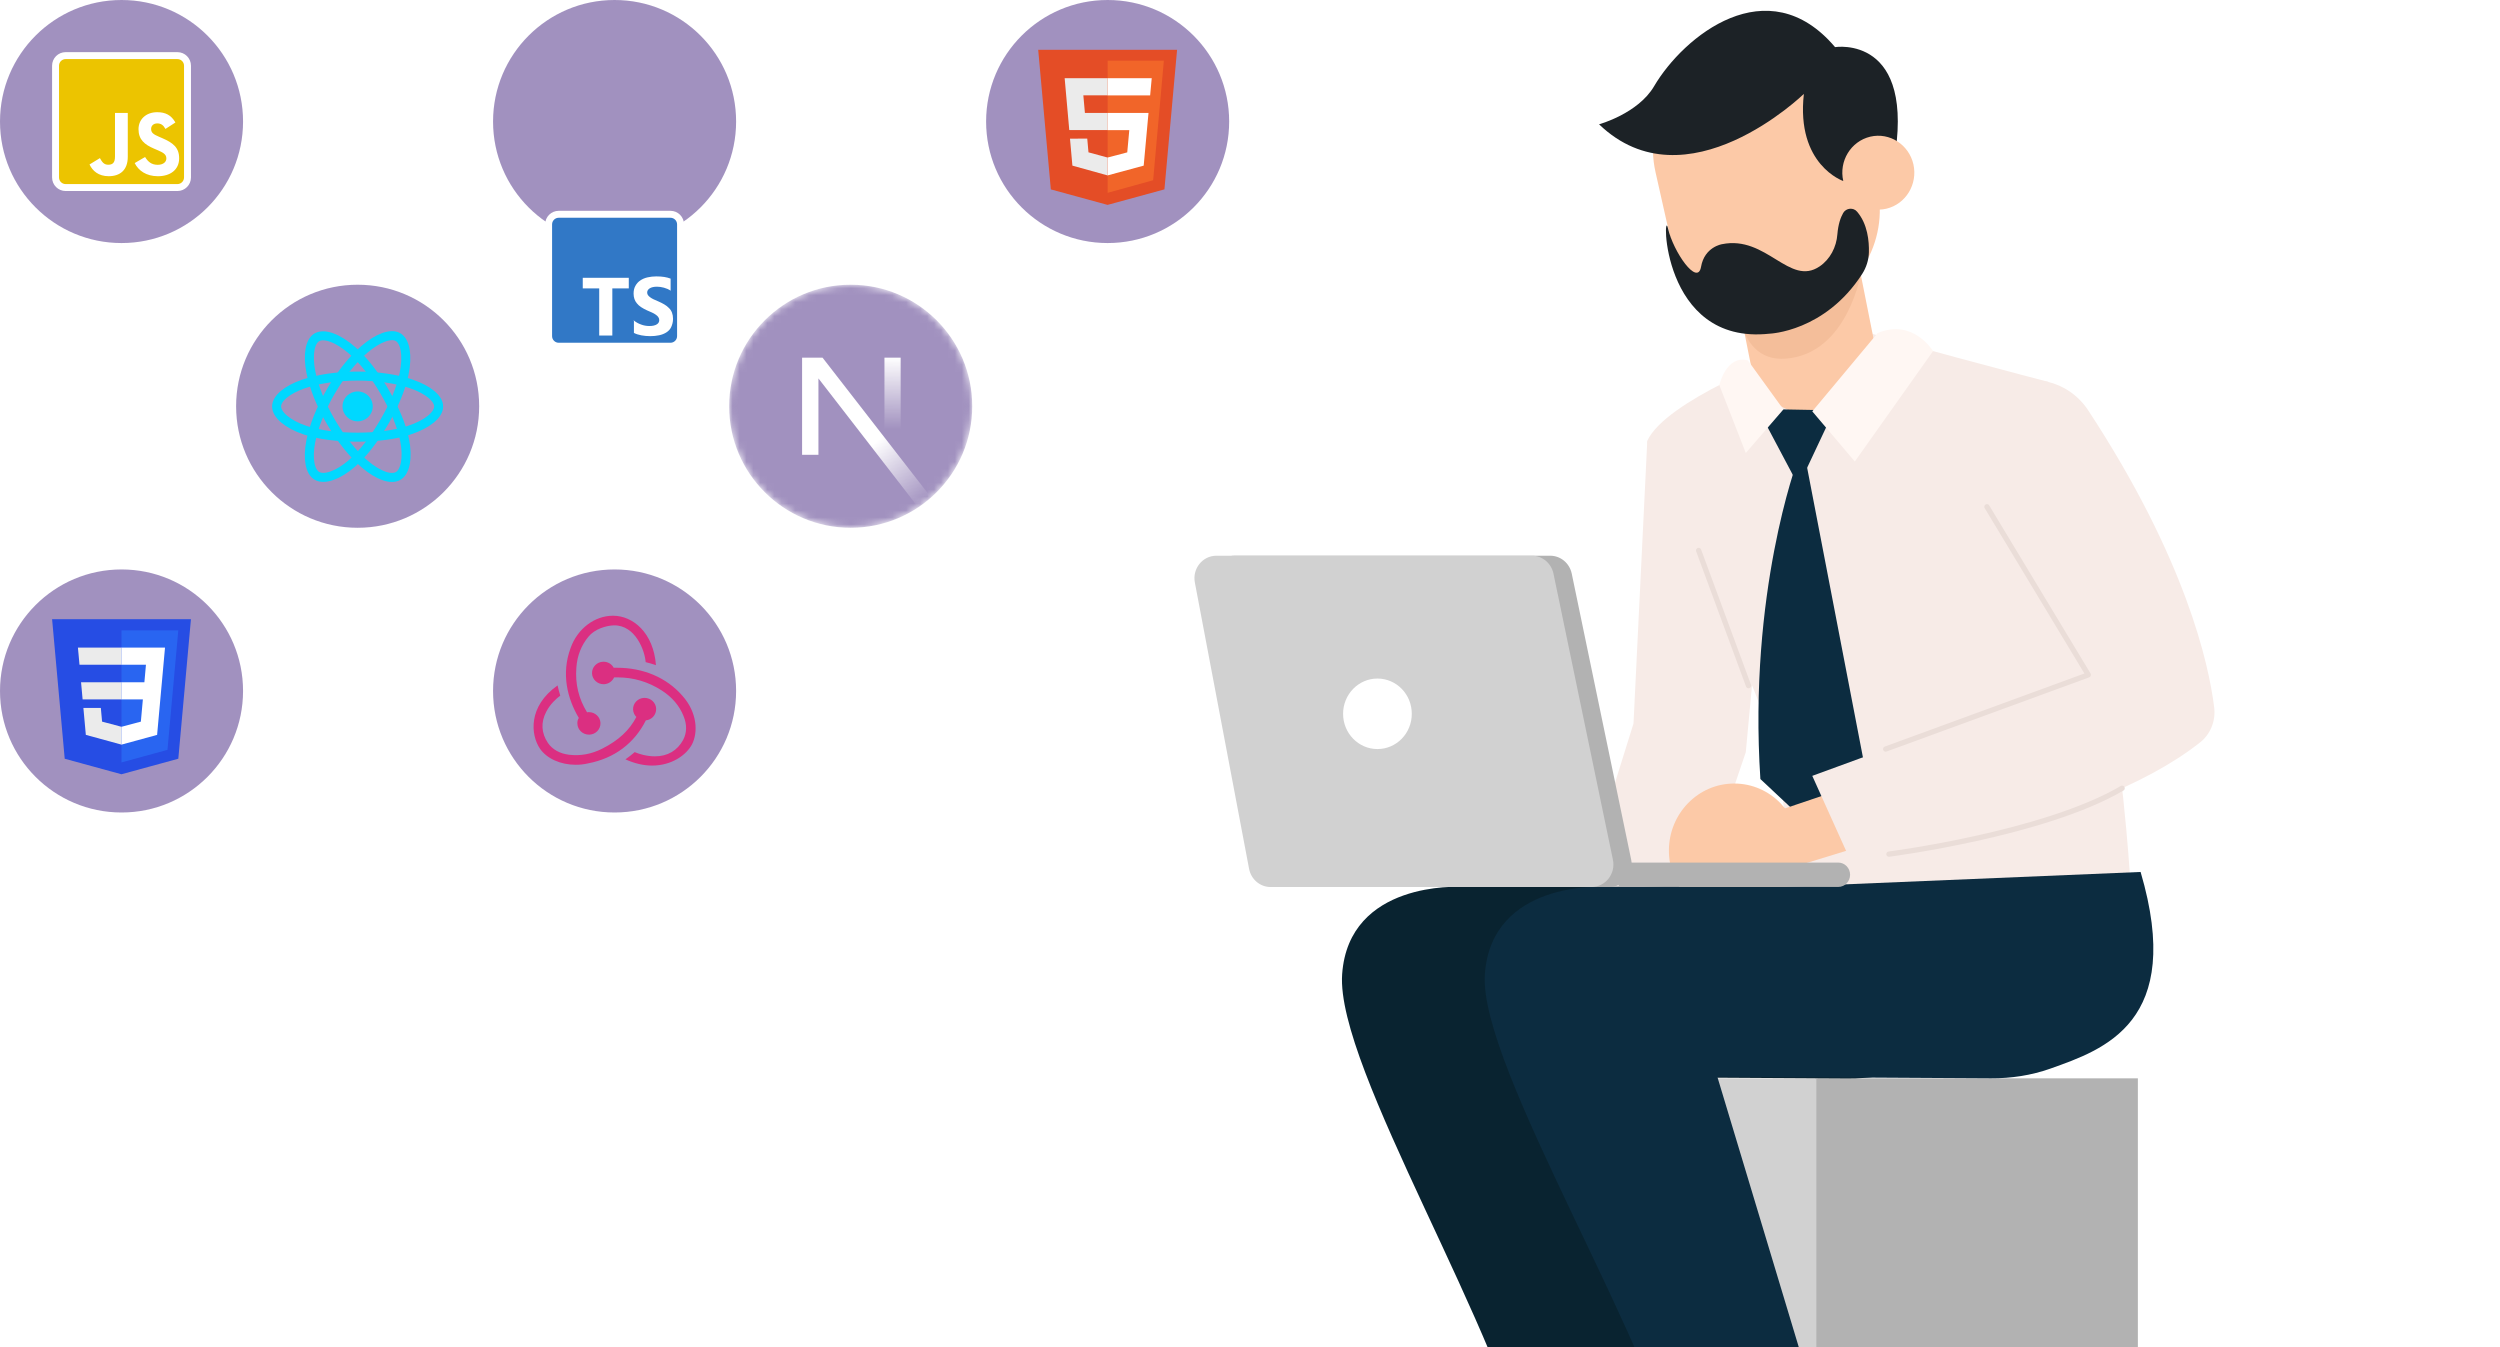 <svg width="360" height="194" viewBox="0 0 360 194" fill="none" xmlns="http://www.w3.org/2000/svg">
<g clip-path="url(#clip0_7411_60671)">
<path d="M307.854 155.281H261.375V230.982H307.854V155.281Z" fill="#B2B2B2"/>
<path d="M261.557 155.281H215.078V230.982H261.557V155.281Z" fill="#D1D1D1"/>
<path d="M237.207 63.492L235.225 104.183L225.908 134.023H242.682L251.394 108.313L254.116 79.095L237.207 63.492Z" fill="#F7EBE7"/>
<path d="M236.542 127.713H210.24C210.24 127.713 194.222 126.797 193.269 140.288C192.316 153.779 216.758 192.375 220.585 212.992L242.577 211.129L226.741 155.068L266.126 155.301C269.045 155.316 271.949 154.882 274.702 153.904C282.37 151.171 294.077 147.259 287.694 125.586L236.542 127.713Z" fill="#092330"/>
<path d="M267.97 47.492C268.56 48.082 294.953 54.991 294.953 54.991L289.312 70.376L260.453 68.141L267.97 47.492Z" fill="#F7EBE7"/>
<path d="M257.08 51.203C257.08 51.203 239.883 57.646 237.206 63.483C238.129 71.727 240.957 79.661 245.616 86.445C251.333 94.766 258.396 109.065 257.095 127.711H306.811C306.811 127.711 304.134 75.251 289.417 55.115L257.08 51.203Z" fill="#F7EBE7"/>
<path d="M262.721 59.523C267.607 58.498 270.753 53.608 269.754 48.593L266.835 33.922L249.154 37.632L252.073 52.304C253.072 57.318 257.836 60.547 262.721 59.523Z" fill="#FCC9A7"/>
<path d="M268.045 39.039C268.045 39.039 266.185 50.931 257.17 51.645C249.275 52.266 250.031 40.545 250.031 40.545L268.045 39.039Z" fill="#F4BE9A"/>
<path d="M257.882 45.126L259.44 44.753C267.259 42.89 272.13 34.879 270.315 26.868L268.258 17.724C266.443 9.697 258.638 4.698 250.834 6.561L249.276 6.934C241.456 8.797 236.586 16.808 238.401 24.819L240.458 33.963C242.273 41.99 250.077 46.989 257.882 45.126Z" fill="#FCC9A7"/>
<path d="M265.414 30.677C265.051 31.314 264.703 32.276 264.582 33.736C264.446 35.583 263.538 37.337 262.026 38.362C257.685 41.312 254.373 33.844 247.96 35.164C247.96 35.164 245.449 35.552 244.95 38.424C244.451 41.281 240.957 36.282 240.186 32.866C239.414 29.451 239.021 49.773 254.811 48.05C254.811 48.05 262.782 47.786 268.152 39.449C268.742 38.533 269.089 37.462 269.12 36.359C269.165 34.729 268.938 32.261 267.426 30.491C266.896 29.839 265.838 29.932 265.414 30.677Z" fill="#1C2226"/>
<path d="M265.429 26.066C265.429 26.066 258.608 23.753 259.757 13.522C259.757 13.522 242.817 29.978 230.264 17.9C230.264 17.9 235.875 16.363 238.189 12.419C242.409 5.231 254.539 -4.674 264.249 6.784C264.249 6.784 276.062 4.905 272.674 23.582L265.429 26.066Z" fill="#1C2226"/>
<path d="M265.429 26.062C266.08 28.919 268.863 30.704 271.646 30.052C274.444 29.384 276.168 26.528 275.533 23.671C274.882 20.814 272.099 19.029 269.316 19.681C266.518 20.349 264.779 23.205 265.429 26.062Z" fill="#FCC9A7"/>
<path d="M256.808 58.953L264.113 59.093L259.001 69.96L253.48 59.543L256.808 58.953Z" fill="#0C2C40"/>
<path d="M270.375 47.966L260.968 59.237L267.093 66.457L278.361 50.559C278.361 50.559 275.473 45.793 270.375 47.966Z" fill="#FFF7F3"/>
<path d="M256.808 58.959L251.394 65.231L247.582 55.451C247.582 55.451 248.58 51.057 251.696 51.895L256.808 58.959Z" fill="#FFF7F3"/>
<path d="M258.804 66.445C258.804 66.445 251.74 85.355 253.495 112.182L260.452 118.703L268.574 110.676L259.817 65.219L258.804 66.445Z" fill="#0C2C40"/>
<path d="M272.009 111.352L256.884 116.459L255.886 125.573L275.941 119.425L272.009 111.352Z" fill="#FCC9A7"/>
<path d="M259.138 122.485C259.138 127.81 254.933 132.141 249.73 132.141C244.542 132.141 240.322 127.825 240.322 122.485C240.322 117.16 244.527 112.828 249.73 112.828C254.918 112.828 259.138 117.144 259.138 122.485Z" fill="#FCC9A7"/>
<path d="M257.08 127.705H230.792C230.792 127.705 214.775 126.789 213.822 140.28C212.869 153.772 239.111 194.851 242.938 215.453L264.929 213.59L247.294 155.045L286.679 155.277C289.598 155.293 292.502 154.858 295.255 153.88C302.923 151.148 314.63 147.236 308.247 125.562L257.08 127.705Z" fill="#0C2C40"/>
<path d="M177.78 80.023H223.23C224.728 80.023 226.013 81.095 226.331 82.601L234.892 123.804C235.315 125.822 233.803 127.732 231.791 127.732H185.584C184.072 127.732 182.771 126.63 182.484 125.108L174.679 83.905C174.286 81.886 175.783 80.023 177.78 80.023Z" fill="#B2B2B2"/>
<path d="M175.164 80.023H220.599C222.096 80.023 223.382 81.095 223.7 82.601L232.26 123.804C232.684 125.822 231.186 127.732 229.16 127.732H182.968C181.456 127.732 180.155 126.63 179.867 125.108L172.063 83.905C171.67 81.886 173.167 80.023 175.164 80.023Z" fill="#D1D1D1"/>
<path d="M233.652 124.211H264.703C265.656 124.211 266.413 125.003 266.413 125.965C266.413 126.943 265.641 127.72 264.703 127.72H233.047L233.652 124.211Z" fill="#B2B2B2"/>
<path d="M203.297 102.788C203.297 105.598 201.089 107.864 198.351 107.864C195.613 107.864 193.405 105.582 193.405 102.788C193.405 99.978 195.629 97.711 198.351 97.711C201.089 97.711 203.297 99.978 203.297 102.788Z" fill="white"/>
<path d="M284.109 69.635L300.716 97.162L260.968 111.724L266.413 123.803C266.413 123.803 300.398 119.89 316.824 106.896C318.337 105.7 319.093 103.76 318.836 101.819C318.064 95.609 314.767 80.534 300.716 59.109C297.857 54.747 292.17 53.427 287.739 56.067C283.126 58.799 281.507 64.854 284.109 69.635Z" fill="#F7EBE7"/>
<path d="M271.54 107.861L300.716 97.18L286.12 72.977" stroke="#EADDD8" stroke-width="0.76" stroke-miterlimit="10" stroke-linecap="round" stroke-linejoin="round"/>
<path d="M251.786 98.734L244.602 79.266" stroke="#EADDD8" stroke-width="0.76" stroke-miterlimit="10" stroke-linecap="round" stroke-linejoin="round"/>
<path d="M272.008 122.994C272.008 122.994 294.332 120.121 305.585 113.508" stroke="#EADDD8" stroke-width="0.76" stroke-miterlimit="10" stroke-linecap="round" stroke-linejoin="round"/>
<circle opacity="0.5" cx="17.5" cy="17.5" r="17.5" fill="#452481"/>
<path d="M9.453 8.008H25.547C26.349 8.008 27 8.658 27 9.461V25.555C27 26.357 26.349 27.008 25.547 27.008H9.453C8.651 27.008 8 26.357 8 25.555V9.461C8 8.658 8.651 8.008 9.453 8.008Z" fill="#ECC400" stroke="white"/>
<path d="M20.89 22.608C21.285 23.256 21.798 23.733 22.706 23.733C23.469 23.733 23.956 23.349 23.956 22.82C23.956 22.185 23.455 21.96 22.616 21.59L22.156 21.392C20.828 20.823 19.945 20.11 19.945 18.602C19.945 17.213 20.997 16.156 22.641 16.156C23.811 16.156 24.652 16.566 25.258 17.639L23.825 18.564C23.51 17.995 23.169 17.771 22.641 17.771C22.102 17.771 21.76 18.115 21.76 18.564C21.76 19.12 22.102 19.345 22.892 19.689L23.352 19.887C24.916 20.562 25.798 21.25 25.798 22.796C25.798 24.463 24.497 25.376 22.749 25.376C21.039 25.376 19.935 24.557 19.395 23.483L20.89 22.608ZM14.389 22.769C14.678 23.285 14.941 23.721 15.573 23.721C16.178 23.721 16.559 23.483 16.559 22.558V16.262H18.4V22.583C18.4 24.5 17.283 25.373 15.652 25.373C14.178 25.373 13.325 24.605 12.891 23.681L14.389 22.769Z" fill="white"/>
<circle opacity="0.5" cx="17.5" cy="99.5" r="17.5" fill="#452481"/>
<g clip-path="url(#clip1_7411_60671)">
<path d="M27.499 89.133L25.677 109.256L17.487 111.494L9.319 109.259L7.499 89.133H27.499Z" fill="#264DE4"/>
<path d="M24.117 107.977L25.674 90.781H17.499V109.786L24.117 107.977Z" fill="#2965F1"/>
<path d="M11.672 98.242L11.896 100.711H17.499V98.242H11.672Z" fill="#EBEBEB"/>
<path d="M17.499 93.25H17.49H11.221L11.448 95.718H17.499V93.25Z" fill="#EBEBEB"/>
<path d="M17.499 107.222V104.653L17.488 104.656L14.7 103.914L14.521 101.945H13.166H12.008L12.359 105.821L17.487 107.225L17.499 107.222Z" fill="#EBEBEB"/>
<path d="M20.573 100.714L20.283 103.916L17.49 104.659V107.227L22.623 105.824L22.661 105.407L23.249 98.909L23.31 98.246L23.762 93.25H17.49V95.718H21.018L20.791 98.246H17.49V100.714H20.573Z" fill="white"/>
</g>
<circle opacity="0.5" cx="88.5" cy="17.5" r="17.5" fill="#452481"/>
<g clip-path="url(#clip2_7411_60671)" filter="url(#filter0_d_7411_60671)">
<path d="M80.453 8H96.547C97.349 8 98 8.651 98 9.453V25.547C98 26.349 97.349 27 96.547 27H80.453C79.651 27 79 26.349 79 25.547V9.453C79 8.651 79.651 8 80.453 8Z" fill="#3178C6" stroke="white"/>
<path fill-rule="evenodd" clip-rule="evenodd" d="M91.285 23.231V25.085C91.585 25.241 91.952 25.355 92.359 25.433C92.766 25.511 93.211 25.548 93.655 25.548C94.099 25.548 94.507 25.508 94.914 25.422C95.321 25.337 95.654 25.196 95.951 25.014C96.251 24.818 96.506 24.57 96.654 24.236C96.802 23.902 96.917 23.532 96.917 23.05C96.917 22.712 96.865 22.419 96.765 22.16C96.665 21.9 96.521 21.678 96.321 21.493C96.132 21.296 95.914 21.122 95.654 20.974C95.395 20.825 95.099 20.67 94.766 20.529C94.521 20.429 94.321 20.332 94.099 20.236C93.907 20.139 93.74 20.043 93.618 19.947C93.481 19.847 93.377 19.743 93.303 19.635C93.229 19.524 93.192 19.402 93.192 19.265C93.192 19.139 93.225 19.024 93.292 18.92C93.359 18.816 93.451 18.731 93.57 18.657C93.688 18.582 93.836 18.527 94.014 18.486C94.188 18.445 94.381 18.427 94.606 18.427C94.762 18.427 94.925 18.438 95.088 18.462C95.258 18.485 95.432 18.521 95.606 18.569C95.78 18.617 95.951 18.677 96.125 18.751C96.287 18.825 96.439 18.91 96.569 19.006V17.264C96.287 17.157 95.977 17.075 95.643 17.023C95.31 16.971 94.94 16.945 94.496 16.945C94.051 16.945 93.644 16.994 93.237 17.086C92.829 17.179 92.496 17.327 92.2 17.531C91.9 17.731 91.681 17.976 91.496 18.31C91.322 18.621 91.237 18.977 91.237 19.422C91.237 19.978 91.396 20.46 91.719 20.831C92.037 21.238 92.533 21.535 93.162 21.831C93.418 21.935 93.644 22.039 93.866 22.139C94.088 22.239 94.273 22.343 94.421 22.451C94.581 22.558 94.707 22.677 94.792 22.803C94.884 22.929 94.932 23.077 94.932 23.248C94.932 23.366 94.903 23.477 94.847 23.581C94.791 23.685 94.703 23.774 94.584 23.848C94.466 23.922 94.321 23.982 94.14 24.026C93.966 24.067 93.77 24.089 93.511 24.089C93.103 24.089 92.696 24.019 92.326 23.878C91.918 23.737 91.548 23.526 91.215 23.248L91.285 23.231ZM88.175 18.671H90.545V17.151H83.917V18.671H86.287V25.456H88.175V18.671Z" fill="white"/>
</g>
<circle opacity="0.5" cx="51.5" cy="58.5" r="17.5" fill="#452481"/>
<path d="M51.499 60.672C52.701 60.672 53.675 59.709 53.675 58.52C53.675 57.331 52.701 56.367 51.499 56.367C50.297 56.367 49.322 57.331 49.322 58.52C49.322 59.709 50.297 60.672 51.499 60.672Z" fill="#00D8FF"/>
<path fill-rule="evenodd" clip-rule="evenodd" d="M51.499 54.156C54.421 54.156 57.136 54.571 59.183 55.268C61.649 56.108 63.165 57.38 63.165 58.533C63.165 59.734 61.558 61.086 58.91 61.954C56.908 62.61 54.273 62.953 51.499 62.953C48.655 62.953 45.962 62.631 43.937 61.947C41.375 61.081 39.832 59.711 39.832 58.533C39.832 57.39 41.28 56.127 43.711 55.288C45.766 54.58 48.548 54.156 51.498 54.156H51.499Z" stroke="#00D8FF" stroke-width="1.3"/>
<path fill-rule="evenodd" clip-rule="evenodd" d="M47.646 56.348C49.106 53.844 50.825 51.726 52.458 50.32C54.426 48.627 56.298 47.964 57.307 48.539C58.359 49.139 58.741 51.192 58.178 53.894C57.753 55.938 56.736 58.366 55.35 60.743C53.929 63.179 52.303 65.326 50.692 66.719C48.654 68.481 46.683 69.119 45.651 68.53C44.65 67.96 44.267 66.088 44.747 63.586C45.153 61.471 46.172 58.876 47.645 56.348L47.646 56.348Z" stroke="#00D8FF" stroke-width="1.3"/>
<path fill-rule="evenodd" clip-rule="evenodd" d="M47.65 60.749C46.186 58.248 45.189 55.716 44.773 53.615C44.272 51.084 44.627 49.148 45.635 48.57C46.686 47.969 48.674 48.667 50.761 50.499C52.338 51.884 53.958 53.968 55.347 56.342C56.773 58.776 57.84 61.243 58.256 63.318C58.782 65.945 58.356 67.952 57.325 68.542C56.325 69.115 54.494 68.508 52.542 66.847C50.893 65.444 49.129 63.275 47.65 60.749V60.749Z" stroke="#00D8FF" stroke-width="1.3"/>
<mask id="mask0_7411_60671" style="mask-type:alpha" maskUnits="userSpaceOnUse" x="105" y="41" width="35" height="35">
<path d="M122.5 76C132.165 76 140 68.165 140 58.5C140 48.835 132.165 41 122.5 41C112.835 41 105 48.835 105 58.5C105 68.165 112.835 76 122.5 76Z" fill="black"/>
</mask>
<g mask="url(#mask0_7411_60671)">
<path opacity="0.5" d="M122.5 76C132.165 76 140 68.165 140 58.5C140 48.835 132.165 41 122.5 41C112.835 41 105 48.835 105 58.5C105 68.165 112.835 76 122.5 76Z" fill="#452481"/>
<path d="M134.071 71.629L118.444 51.5H115.5V65.494H117.855V54.491L132.222 73.053C132.87 72.619 133.488 72.143 134.071 71.629Z" fill="url(#paint0_linear_7411_60671)"/>
<path d="M129.695 51.5H127.361V65.5H129.695V51.5Z" fill="url(#paint1_linear_7411_60671)"/>
</g>
<circle opacity="0.5" cx="88.5" cy="99.5" r="17.5" fill="#452481"/>
<g clip-path="url(#clip3_7411_60671)">
<path d="M93.001 103.735C93.863 103.648 94.516 102.925 94.486 102.057C94.457 101.189 93.714 100.495 92.823 100.495H92.764C91.843 100.524 91.131 101.276 91.161 102.173C91.19 102.607 91.368 102.983 91.636 103.243C90.626 105.181 89.082 106.598 86.766 107.784C85.192 108.594 83.559 108.884 81.926 108.681C80.59 108.508 79.551 107.929 78.897 106.975C77.947 105.557 77.858 104.024 78.66 102.491C79.224 101.392 80.115 100.582 80.679 100.177C80.56 99.801 80.382 99.164 80.293 98.702C75.988 101.739 76.433 105.846 77.74 107.784C78.719 109.231 80.709 110.128 82.906 110.128C83.5 110.128 84.094 110.07 84.688 109.925C88.488 109.202 91.368 107.003 93.001 103.735ZM98.228 100.148C95.971 97.573 92.645 96.156 88.844 96.156H88.37C88.102 95.635 87.538 95.288 86.915 95.288H86.855C85.935 95.317 85.222 96.069 85.252 96.966C85.281 97.834 86.024 98.528 86.915 98.528H86.974C87.627 98.499 88.191 98.094 88.429 97.544H88.963C91.22 97.544 93.358 98.181 95.288 99.425C96.772 100.379 97.841 101.623 98.435 103.127C98.94 104.342 98.91 105.528 98.376 106.541C97.544 108.074 96.149 108.913 94.308 108.913C93.12 108.913 91.992 108.565 91.398 108.305C91.072 108.594 90.478 109.057 90.062 109.347C91.339 109.925 92.645 110.243 93.892 110.243C96.743 110.243 98.851 108.71 99.653 107.177C100.514 105.499 100.454 102.607 98.228 100.148ZM83.144 104.226C83.173 105.094 83.916 105.788 84.806 105.788H84.866C85.786 105.76 86.499 105.007 86.469 104.111C86.439 103.243 85.697 102.549 84.806 102.549H84.747C84.688 102.549 84.598 102.549 84.539 102.578C83.322 100.611 82.817 98.47 82.995 96.156C83.114 94.42 83.708 92.916 84.747 91.672C85.608 90.602 87.271 90.081 88.399 90.052C91.547 89.995 92.883 93.813 92.972 95.346C93.358 95.433 94.011 95.635 94.457 95.78C94.1 91.094 91.131 88.664 88.28 88.664C85.608 88.664 83.144 90.544 82.164 93.321C80.798 97.024 81.689 100.582 83.351 103.388C83.203 103.59 83.114 103.908 83.144 104.226Z" fill="#DB2F81"/>
</g>
<circle opacity="0.5" cx="159.5" cy="17.5" r="17.5" fill="#452481"/>
<path d="M149.5 7.172H169.5L167.678 27.269L159.488 29.505L151.321 27.273L149.5 7.172Z" fill="#E44D26"/>
<path d="M166.052 25.954L167.595 8.734H159.5V27.765L166.052 25.954Z" fill="#F16529"/>
<path d="M156.227 16.26L156.001 13.729H159.5V11.258H153.31L153.975 18.732H159.5V16.261L156.227 16.26ZM154.079 19.968L154.425 23.85L159.483 25.256L159.494 25.252V22.681L159.483 22.684L156.74 21.936L156.564 19.963H155.228L154.079 19.968Z" fill="#EBEBEB"/>
<path d="M165.324 16.928L165.386 16.265H159.5V18.735H162.618L162.324 21.941L159.5 22.685V25.256L164.691 23.852L164.73 23.433L165.324 16.928ZM159.506 13.735H165.622L165.849 11.258H159.506V13.723V13.735Z" fill="white"/>
</g>
<defs>
<filter id="filter0_d_7411_60671" x="55.643" y="7.5" width="65.714" height="65.714" filterUnits="userSpaceOnUse" color-interpolation-filters="sRGB">
<feFlood flood-opacity="0" result="BackgroundImageFix"/>
<feColorMatrix in="SourceAlpha" type="matrix" values="0 0 0 0 0 0 0 0 0 0 0 0 0 0 0 0 0 0 127 0" result="hardAlpha"/>
<feOffset dy="22.857"/>
<feGaussianBlur stdDeviation="11.429"/>
<feComposite in2="hardAlpha" operator="out"/>
<feColorMatrix type="matrix" values="0 0 0 0 0 0 0 0 0 0 0 0 0 0 0 0 0 0 0.05 0"/>
<feBlend mode="normal" in2="BackgroundImageFix" result="effect1_dropShadow_7411_60671"/>
<feBlend mode="normal" in="SourceGraphic" in2="effect1_dropShadow_7411_60671" result="shape"/>
</filter>
<linearGradient id="paint0_linear_7411_60671" x1="126.194" y1="63.653" x2="133.097" y2="72.208" gradientUnits="userSpaceOnUse">
<stop stop-color="white"/>
<stop offset="1" stop-color="white" stop-opacity="0"/>
</linearGradient>
<linearGradient id="paint1_linear_7411_60671" x1="128.528" y1="51.5" x2="128.489" y2="61.781" gradientUnits="userSpaceOnUse">
<stop stop-color="white"/>
<stop offset="1" stop-color="white" stop-opacity="0"/>
</linearGradient>
<clipPath id="clip0_7411_60671">
<path d="M0 10C0 4.477 4.477 0 10 0H350C355.523 0 360 4.477 360 10V194H0V10Z" fill="white"/>
</clipPath>
<clipPath id="clip1_7411_60671">
<rect width="20" height="22.333" fill="white" transform="translate(7.499 89.164)"/>
</clipPath>
<clipPath id="clip2_7411_60671">
<rect width="20" height="20" fill="white" transform="translate(78.5 7.5)"/>
</clipPath>
<clipPath id="clip3_7411_60671">
<rect width="23.333" height="21.667" fill="white" transform="translate(76.834 88.664)"/>
</clipPath>
</defs>
</svg>

